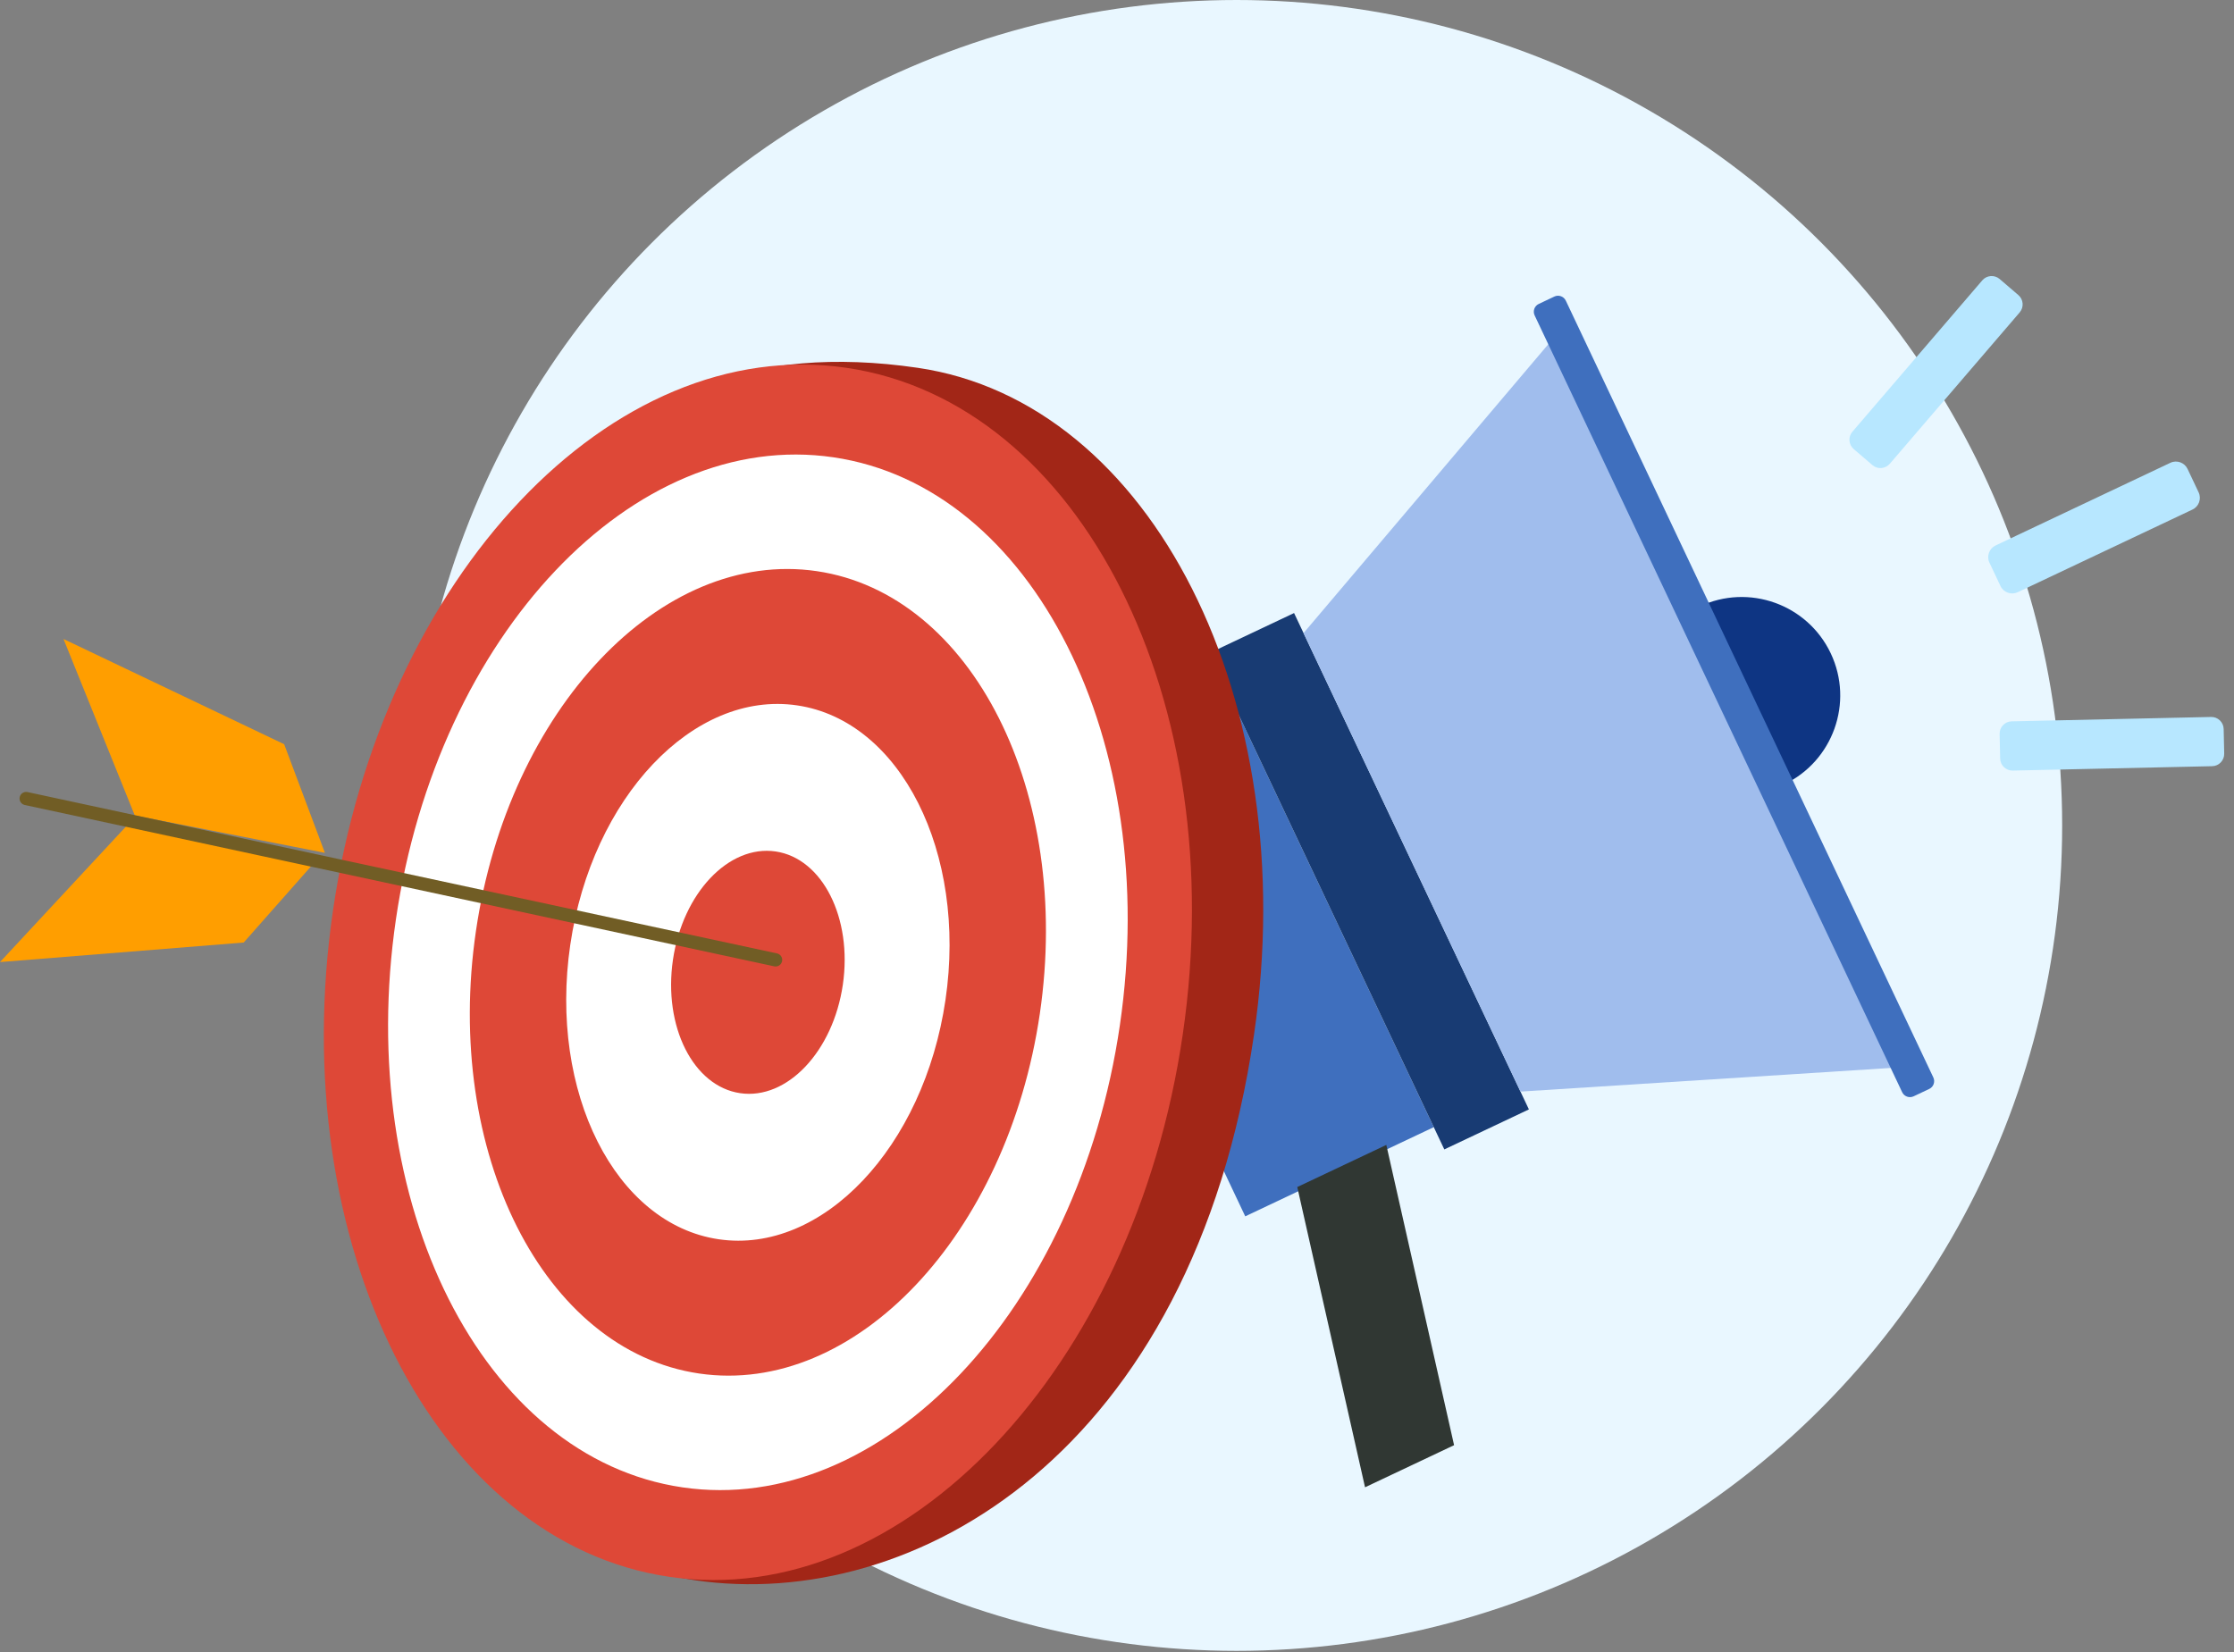 <?xml version="1.0" encoding="UTF-8" standalone="no"?><!DOCTYPE svg PUBLIC "-//W3C//DTD SVG 1.1//EN" "http://www.w3.org/Graphics/SVG/1.1/DTD/svg11.dtd"><svg width="100%" height="100%" viewBox="0 0 169 125" version="1.1" xmlns="http://www.w3.org/2000/svg" xmlns:xlink="http://www.w3.org/1999/xlink" xml:space="preserve" xmlns:serif="http://www.serif.com/" style="fill-rule:evenodd;clip-rule:evenodd;stroke-linecap:round;stroke-linejoin:round;stroke-miterlimit:1.5;"><rect x="0" y="0" width="169" height="125" fill="#808080" stroke="none"/><g><circle cx="93.548" cy="62.453" r="62.453" style="fill:#e9f7ff;"/><g><path d="M80.266,62.86l-6.228,2.946l12.188,25.766l6.229,-2.946l-12.189,-25.766Z" style="fill:#ffa000;"/><path d="M91.894,50.254l-14.262,6.746l16.57,35.029l14.262,-6.747l-16.57,-35.028Z" style="fill:#3f6fbe;"/><path d="M104.874,86.626l-6.737,3.186l5.127,22.718l6.736,-3.186l-5.126,-22.718Z" style="fill:#303733;"/><path d="M97.895,46.384l-6.4,3.027l17.766,37.555l6.399,-3.027l-17.765,-37.555Z" style="fill:#183b73;"/><path d="M128.573,45.886c3.718,-1.759 8.164,-0.168 9.923,3.55c1.759,3.718 0.168,8.164 -3.55,9.923c-3.718,1.758 -8.164,0.168 -9.923,-3.55c-1.758,-3.718 -0.168,-8.164 3.55,-9.923Z" style="fill:#0e3583;"/><path d="M98.612,47.9l18.647,-22.011l25.97,54.901l-28.206,1.802l-16.411,-34.692Z" style="fill:#a0bded;"/><path d="M118.452,22.748c-0.154,-0.325 -0.543,-0.464 -0.868,-0.31l-1.179,0.558c-0.325,0.153 -0.465,0.542 -0.311,0.868l27.803,58.774c0.154,0.325 0.543,0.464 0.869,0.31l1.178,-0.557c0.326,-0.154 0.465,-0.543 0.311,-0.869l-27.803,-58.774Z" style="fill:#3f6fbe;"/><path d="M151.272,21.111c-0.39,-0.335 -0.978,-0.29 -1.313,0.1l-9.826,11.453c-0.335,0.39 -0.29,0.979 0.1,1.314l1.414,1.213c0.391,0.334 0.979,0.289 1.314,-0.101l9.826,-11.453c0.335,-0.39 0.29,-0.978 -0.101,-1.313l-1.414,-1.213Z" style="fill:#b7e7ff;"/><path d="M168.259,57.019c0.011,0.514 -0.397,0.941 -0.911,0.952l-15.086,0.332c-0.514,0.011 -0.941,-0.397 -0.952,-0.911l-0.041,-1.862c-0.011,-0.514 0.397,-0.941 0.911,-0.952l15.086,-0.332c0.514,-0.011 0.941,0.397 0.952,0.911l0.041,1.862Z" style="fill:#b7e7ff;"/><path d="M165.488,35.482c-0.231,-0.488 -0.814,-0.697 -1.302,-0.466l-13.22,6.254c-0.488,0.231 -0.697,0.814 -0.466,1.302l0.836,1.769c0.231,0.488 0.815,0.696 1.303,0.466l13.22,-6.254c0.488,-0.231 0.696,-0.815 0.465,-1.303l-0.836,-1.768Z" style="fill:#b7e7ff;"/></g><g><path d="M69.427,27.829c17.739,2.599 29.137,25.204 25.439,50.447c-4.651,31.743 -25.769,43.708 -42.308,41.285c-16.538,-2.423 -25.67,-25.46 -21.971,-50.703c3.698,-25.243 13.597,-44.727 38.84,-41.029Z" style="fill:#a22617;"/><path d="M64.034,27.829c17.739,2.599 29.137,25.204 25.439,50.447c-3.699,25.243 -21.103,43.627 -38.841,41.028c-17.738,-2.599 -29.137,-25.203 -25.438,-50.446c3.698,-25.243 21.102,-43.628 38.84,-41.029Z" style="fill:#de4837;"/><path d="M63.043,34.599c15.112,2.214 24.824,21.473 21.673,42.98c-3.151,21.507 -17.979,37.17 -33.092,34.956c-15.113,-2.215 -24.824,-21.473 -21.673,-42.98c3.151,-21.507 17.979,-37.17 33.092,-34.956Z" style="fill:#fff;"/><path d="M61.781,43.213c11.772,1.725 19.336,16.726 16.882,33.479c-2.455,16.753 -14.005,28.954 -25.777,27.229c-11.772,-1.725 -19.337,-16.726 -16.882,-33.479c2.454,-16.753 14.004,-28.954 25.777,-27.229Z" style="fill:#de4837;"/><path d="M60.293,53.369c7.833,1.148 12.867,11.13 11.233,22.277c-1.633,11.148 -9.319,19.267 -17.152,18.119c-7.833,-1.148 -12.867,-11.13 -11.234,-22.278c1.633,-11.147 9.319,-19.266 17.153,-18.118Z" style="fill:#fff;"/><path d="M58.673,64.422c3.547,0.52 5.825,5.039 5.086,10.086c-0.739,5.047 -4.219,8.723 -7.766,8.203c-3.546,-0.519 -5.825,-5.039 -5.086,-10.086c0.74,-5.047 4.22,-8.722 7.766,-8.203Z" style="fill:#de4837;"/><path d="M10.197,61.702l-5.393,-13.354l16.693,7.961l3.082,8.218l-14.382,-2.825Z" style="fill:#ff9e00;"/><path d="M9.804,62.242l-9.804,10.55l18.435,-1.479l5.812,-6.576l-14.443,-2.495Z" style="fill:#ff9e00;"/><path d="M58.673,72.625l-56.694,-12.207l21.847,4.704" style="fill:none;stroke:#715d25;stroke-width:1px;"/></g></g></svg>